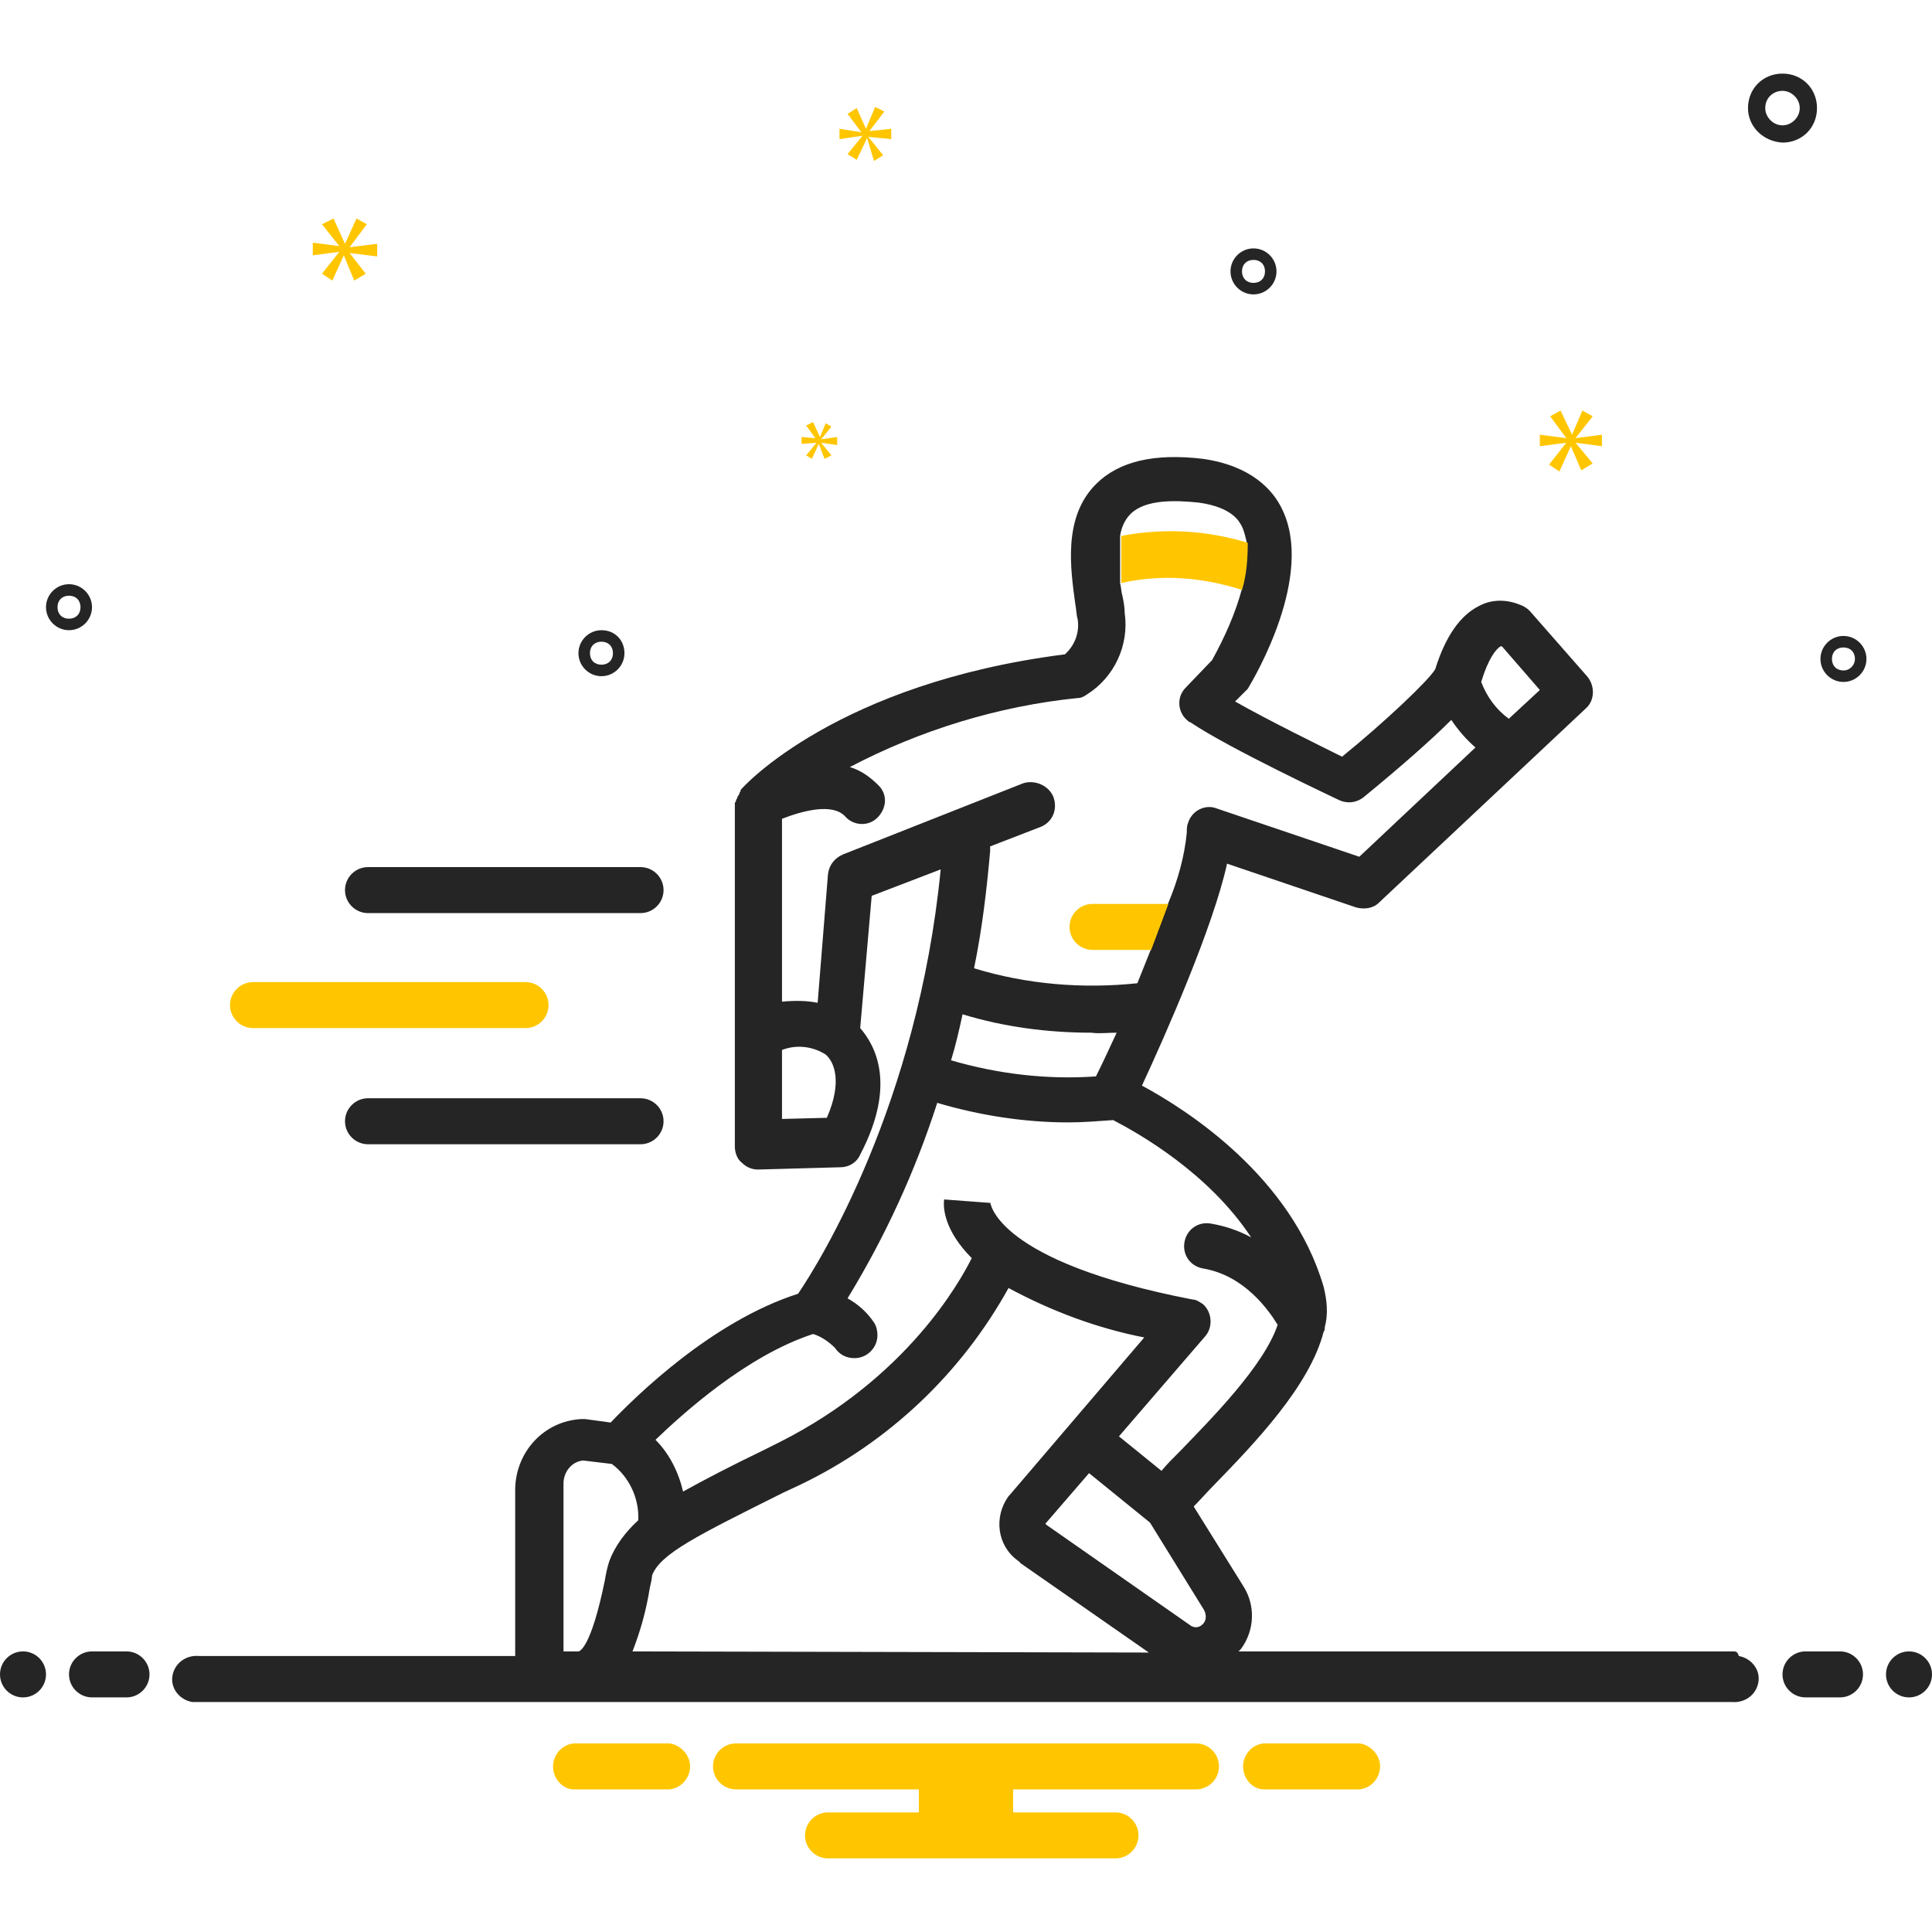 <?xml version="1.0" encoding="utf-8"?><!--Generator: Adobe Illustrator 23.0.3, SVG Export Plug-In . SVG Version: 6.00 Build 0)--><svg version="1.1" id="Layer_1" xmlns="http://www.w3.org/2000/svg" xmlns:xlink="http://www.w3.org/1999/xlink" x="0px" y="0px" viewBox="0 0 168 168" style="enable-background:new 0 0 168 168" xml:space="preserve"><style type="text/css">.st0{fill:#252525;}
	.st1{fill:#FFC600;}</style><circle class="st0" cx="2" cy="145.6" r="2"/><path class="st0" d="M11,143.6H8c-1.1,0-2,0.9-2,2s0.9,2,2,2h3c1.1,0,2-0.9,2-2S12.1,143.6,11,143.6z"/><path class="st1" d="M118.2,151.6h-8.3c-1.1,0.1-1.9,1.1-1.8,2.2c0.1,1,0.9,1.8,1.8,1.8h8.3c1.1-0.1,1.9-1.1,1.8-2.2
	C119.9,152.5,119.1,151.7,118.2,151.6z"/><path class="st1" d="M58.2,151.6h-8.3c-1.1,0.1-1.9,1.1-1.8,2.2c0.1,1,0.9,1.8,1.8,1.8h8.3c1.1-0.1,1.9-1.1,1.8-2.2
	C59.9,152.5,59.1,151.7,58.2,151.6z"/><path class="st1" d="M104,151.6H64c-1.1,0-2,0.9-2,2s0.9,2,2,2h15.9v2H72c-1.1,0-2,0.9-2,2s0.9,2,2,2h25c1.1,0,2-0.9,2-2s-0.9-2-2-2
	h-8.9v-2H104c1.1,0,2-0.9,2-2S105.1,151.6,104,151.6z"/><path class="st0" d="M32,79.4h23.7c1.1,0,2-0.9,2-2s-0.9-2-2-2l0,0H32c-1.1,0-2,0.9-2,2S30.9,79.4,32,79.4z"/><path class="st1" d="M22,89.4h23.7c1.1,0,2-0.9,2-2s-0.9-2-2-2l0,0H22c-1.1,0-2,0.9-2,2S20.9,89.4,22,89.4z"/><path class="st0" d="M55.7,95.5H32c-1.1,0-2,0.9-2,2s0.9,2,2,2h23.7c1.1,0,2-0.9,2-2S56.8,95.5,55.7,95.5z"/><path class="st0" d="M160,143.6h-3c-1.1,0-2,0.9-2,2s0.9,2,2,2h3c1.1,0,2-0.9,2-2S161.1,143.6,160,143.6z"/><circle class="st0" cx="166" cy="145.6" r="2"/><path class="st0" d="M150.7,143.6h-43c0.1-0.1,0.1-0.1,0.2-0.2c1.2-1.6,1.3-3.8,0.2-5.5l-4.3-6.9c0.5-0.5,1.2-1.3,1.8-1.9
	c3.5-3.6,8.3-8.6,9.5-13.3c0.1-0.1,0.1-0.3,0.1-0.4c0.3-1.1,0.2-2.3-0.1-3.5c-2.8-9.6-11.9-15.4-15.8-17.5c2-4.3,6.2-13.8,7.4-19.3
	l11.2,3.8c0.7,0.2,1.5,0.1,2-0.4l18-16.9c0.8-0.7,0.8-2,0.1-2.8l-5-5.7c-0.2-0.2-0.5-0.4-0.8-0.5c-1.2-0.5-2.5-0.5-3.6,0.1
	c-1.6,0.8-2.9,2.6-3.8,5.5c-0.6,1-4.4,4.6-8.1,7.6c-2-1-6.3-3.1-9.3-4.8l0.8-0.8c0.1-0.1,0.2-0.2,0.3-0.3c0.6-1,5.8-9.8,3-15.6
	c-0.8-1.7-2.7-3.8-6.9-4.4c-4.2-0.5-7.3,0.2-9.3,2.2c-2.9,2.9-2.2,7.4-1.8,10.4c0.1,0.5,0.1,1,0.2,1.3c0.2,1.1-0.2,2.3-1.1,3.1
	c-19.7,2.5-27.9,11.4-28.2,11.8c0,0,0,0,0,0.1c0,0-0.1,0.1-0.1,0.2c0,0.1-0.1,0.1-0.1,0.2c0,0-0.1,0.1-0.1,0.2
	c0,0.1-0.1,0.1-0.1,0.2c0,0.1,0,0.1-0.1,0.2c0,0.1,0,0.2,0,0.2c0,0.1,0,0.1,0,0.2c0,0,0,0.1,0,0.1v29.4c0,0.5,0.2,1.1,0.6,1.4
	c0.4,0.4,0.9,0.6,1.4,0.6l7.2-0.2c0.7,0,1.4-0.4,1.7-1.1c3.2-6.1,1.3-9.5,0-11l1-11.5l6-2.3c-2,20.4-10.5,34.1-12.4,36.9
	c-7.5,2.4-14.1,8.9-16.3,11.2l-2.2-0.3c-0.1,0-0.3,0-0.4,0c-3.2,0.2-5.6,2.8-5.7,6v14.6H17.3c-1.1-0.1-2.1,0.6-2.3,1.7
	s0.6,2.1,1.7,2.3c0.2,0,0.4,0,0.5,0h133.4c1.1,0.1,2.1-0.6,2.3-1.7s-0.6-2.1-1.7-2.3C151.1,143.6,150.9,143.6,150.7,143.6
	L150.7,143.6z M128.8,59.3c0.6-2,1.3-2.9,1.7-3.1c0,0,0,0,0.1,0l3.3,3.8l-2.7,2.5C130.1,61.7,129.3,60.6,128.8,59.3
	C128.8,59.4,128.8,59.3,128.8,59.3L128.8,59.3z M71.9,97.2L68,97.3v-6c1.3-0.5,2.7-0.3,3.8,0.4C72.5,92.3,73.3,94,71.9,97.2z
	 M73.3,74.3c-0.7,0.3-1.2,0.9-1.3,1.7l-0.9,11.2c-1-0.2-2-0.2-3.1-0.1V71.2c1.8-0.7,4.4-1.4,5.5-0.2c0.7,0.8,2,0.9,2.8,0.1
	s0.9-2,0.1-2.8c0,0,0,0,0,0c-0.7-0.7-1.5-1.3-2.5-1.6c6.1-3.2,12.9-5.3,19.8-6c0.3,0,0.5-0.1,0.8-0.3c2.4-1.5,3.7-4.3,3.3-7.1
	c0-0.5-0.1-1-0.2-1.5c-0.1-0.3-0.1-0.7-0.2-1.1l0-4.1c0.1-0.7,0.4-1.4,0.9-1.9c1.3-1.3,3.9-1.2,5.9-1c3,0.4,3.6,1.7,3.8,2.1
	c0.2,0.4,0.3,0.9,0.4,1.3c0.1,1.4-0.1,2.7-0.4,4.1c-0.6,2.2-1.5,4.2-2.6,6.2l-2.3,2.4c-0.8,0.8-0.7,2.1,0.1,2.8
	c0.1,0.1,0.2,0.2,0.3,0.2c3.4,2.3,12.6,6.6,13,6.8c0.7,0.3,1.5,0.2,2.1-0.3c3.3-2.7,5.9-5,7.6-6.7c0.6,0.9,1.3,1.7,2.1,2.4
	l-10.1,9.5l-12.4-4.2c-1-0.4-2.2,0.2-2.5,1.3c-0.1,0.2-0.1,0.5-0.1,0.8c-0.2,2.1-0.8,4.2-1.6,6.1l-1.5,4c-0.4,1-0.8,2-1.2,3
	c-4.8,0.5-9.6,0.1-14.2-1.3c0.7-3.4,1.1-6.8,1.4-10.2c0-0.1,0-0.3,0-0.4l4.4-1.7c1-0.4,1.5-1.5,1.1-2.6c0,0,0,0,0,0
	c-0.4-1-1.6-1.5-2.6-1.2L73.3,74.3z M97.1,89.8c-0.6,1.3-1.2,2.6-1.8,3.8c-4.2,0.3-8.5-0.2-12.6-1.4c0.4-1.3,0.7-2.6,1-4
	c3.6,1.1,7.4,1.6,11.2,1.6C95.6,89.9,96.3,89.8,97.1,89.8L97.1,89.8z M70.7,116c0.7,0.2,1.4,0.7,1.9,1.2c0.4,0.6,1,0.9,1.7,0.9
	c1.1,0,2-0.9,2-2c0-0.4-0.1-0.8-0.3-1.1c-0.6-0.9-1.4-1.6-2.3-2.1c3.3-5.4,5.9-11.1,7.8-17c3.7,1.1,7.6,1.7,11.4,1.7
	c1.2,0,2.5-0.1,3.9-0.2c2.3,1.2,8.3,4.6,12,10.2c-1.1-0.6-2.3-1-3.5-1.2c-1.1-0.2-2.1,0.5-2.3,1.6s0.5,2.1,1.6,2.3l0,0
	c3.6,0.6,5.7,3.6,6.5,4.9c-1.2,3.6-5.9,8.3-8.4,10.9c-0.7,0.7-1.3,1.3-1.7,1.8l-3.7-3l7.5-8.7c0.7-0.8,0.6-2.1-0.2-2.8
	c-0.3-0.2-0.6-0.4-0.9-0.4c-17.1-3.3-17.6-8.4-17.6-8.5c0,0,0,0.1,0,0.1l-4-0.3c-0.1,0.7,0,2.7,2.4,5.1c-1,2-5.6,10.4-16.7,16
	l-1.4,0.7c-2.9,1.4-5.2,2.6-7,3.6c-0.4-1.7-1.2-3.3-2.4-4.5C59.4,122.9,64.9,117.9,70.7,116L70.7,116z M53,135.7
	c-0.2,0.6-0.3,1.1-0.4,1.7c-1.2,5.9-2.2,6.2-2.3,6.2H49v-14.6c0-1,0.7-1.9,1.7-2l2.5,0.3c1.5,1.1,2.4,3,2.3,4.9
	C54.4,133.2,53.5,134.4,53,135.7L53,135.7z M55,143.6c0.7-1.8,1.2-3.6,1.5-5.5c0.1-0.4,0.2-0.9,0.2-1.1c0.7-1.9,4-3.5,11.4-7.2
	l1.5-0.7c7.7-3.7,14-9.7,18.1-17.1c3.7,2,7.7,3.5,11.8,4.3L87.8,130c0,0-0.1,0.1-0.1,0.1c-1.3,1.8-1,4.3,0.8,5.6
	c0.1,0.1,0.2,0.1,0.2,0.2l11.2,7.8L55,143.6z M104.7,141.1c-0.3,0.4-0.7,0.5-1.1,0.3L91,132.6c0,0-0.1-0.1-0.1-0.1l3.8-4.4l5.3,4.3
	l4.7,7.6C104.9,140.4,104.9,140.8,104.7,141.1L104.7,141.1z"/><path class="st1" d="M108,51.3c-3.4-1.1-7-1.4-10.5-0.6l0-4.1c3.7-0.7,7.4-0.5,11,0.6C108.5,48.6,108.4,50,108,51.3z"/><path class="st1" d="M101.6,78.6l-1.5,4H95c-1.1,0-2-0.9-2-2s0.9-2,2-2H101.6z"/><g><path class="st0" d="M155,12.4c1.7,0,3-1.3,3-3s-1.3-3-3-3s-3,1.3-3,3C152,11,153.3,12.3,155,12.4z M155,7.9c0.8,0,1.5,0.7,1.5,1.5
		s-0.7,1.5-1.5,1.5s-1.5-0.7-1.5-1.5C153.5,8.5,154.2,7.9,155,7.9z"/><path class="st0" d="M160.3,55.3c-1.1,0-2,0.9-2,2s0.9,2,2,2s2-0.9,2-2C162.3,56.2,161.4,55.3,160.3,55.3z M160.3,58.3
		c-0.6,0-1-0.4-1-1s0.4-1,1-1s1,0.4,1,1C161.3,57.8,160.9,58.3,160.3,58.3z"/><path class="st0" d="M52.3,54.8c-1.1,0-2,0.9-2,2s0.9,2,2,2s2-0.9,2-2C54.3,55.7,53.5,54.8,52.3,54.8z M52.3,57.8c-0.6,0-1-0.4-1-1
		s0.4-1,1-1s1,0.4,1,1C53.3,57.4,52.9,57.8,52.3,57.8z"/><path class="st0" d="M109,21.6c-1.1,0-2,0.9-2,2s0.9,2,2,2s2-0.9,2-2C111,22.5,110.1,21.6,109,21.6z M109,24.6c-0.6,0-1-0.4-1-1
		s0.4-1,1-1s1,0.4,1,1C110,24.2,109.6,24.6,109,24.6z"/><path class="st0" d="M8,52.8c0-1.1-0.9-2-2-2s-2,0.9-2,2s0.9,2,2,2C7.1,54.8,8,53.9,8,52.8z M5,52.8c0-0.6,0.4-1,1-1s1,0.4,1,1
		s-0.4,1-1,1C5.4,53.8,5,53.4,5,52.8z"/></g><path class="st1" d="M30.4,21.5l1.5-2L31,19l-1,2.2h0L29,19l-1,0.5l1.5,1.9v0l-2.3-0.3v1.1l2.3-0.3v0l-1.5,1.9l0.9,0.6l1-2.2h0
	l0.9,2.2l1-0.6L30.4,22v0l2.4,0.3v-1.1L30.4,21.5L30.4,21.5z"/><path class="st1" d="M71,38.5l-0.9,1.1l0.5,0.3l0.6-1.3h0l0.5,1.3l0.6-0.3l-0.9-1.1v0l1.4,0.2V38l-1.4,0.2v0l0.9-1.1l-0.5-0.3
	L71.3,38h0l-0.6-1.3l-0.6,0.3l0.8,1.1v0L69.7,38v0.6L71,38.5L71,38.5z"/><path class="st1" d="M139.3,38.8v-1l-2.3,0.3v0l1.5-1.9l-0.9-0.5l-0.9,2.1h0l-1-2.1l-0.9,0.5l1.4,1.9v0l-2.3-0.3v1l2.3-0.3v0
	l-1.5,1.9l0.9,0.6l1-2.2h0l0.9,2.1l1-0.6l-1.5-1.8v0L139.3,38.8z"/><path class="st1" d="M75.6,11.4l1.3-1.7l-0.8-0.4l-0.8,1.9h0l-0.8-1.8l-0.8,0.5l1.2,1.6v0l-1.9-0.3v0.9l2-0.3v0l-1.3,1.6l0.8,0.5
	l0.9-1.9h0L76,14l0.8-0.5l-1.3-1.6v0l2,0.2v-0.9L75.6,11.4L75.6,11.4z"/></svg>